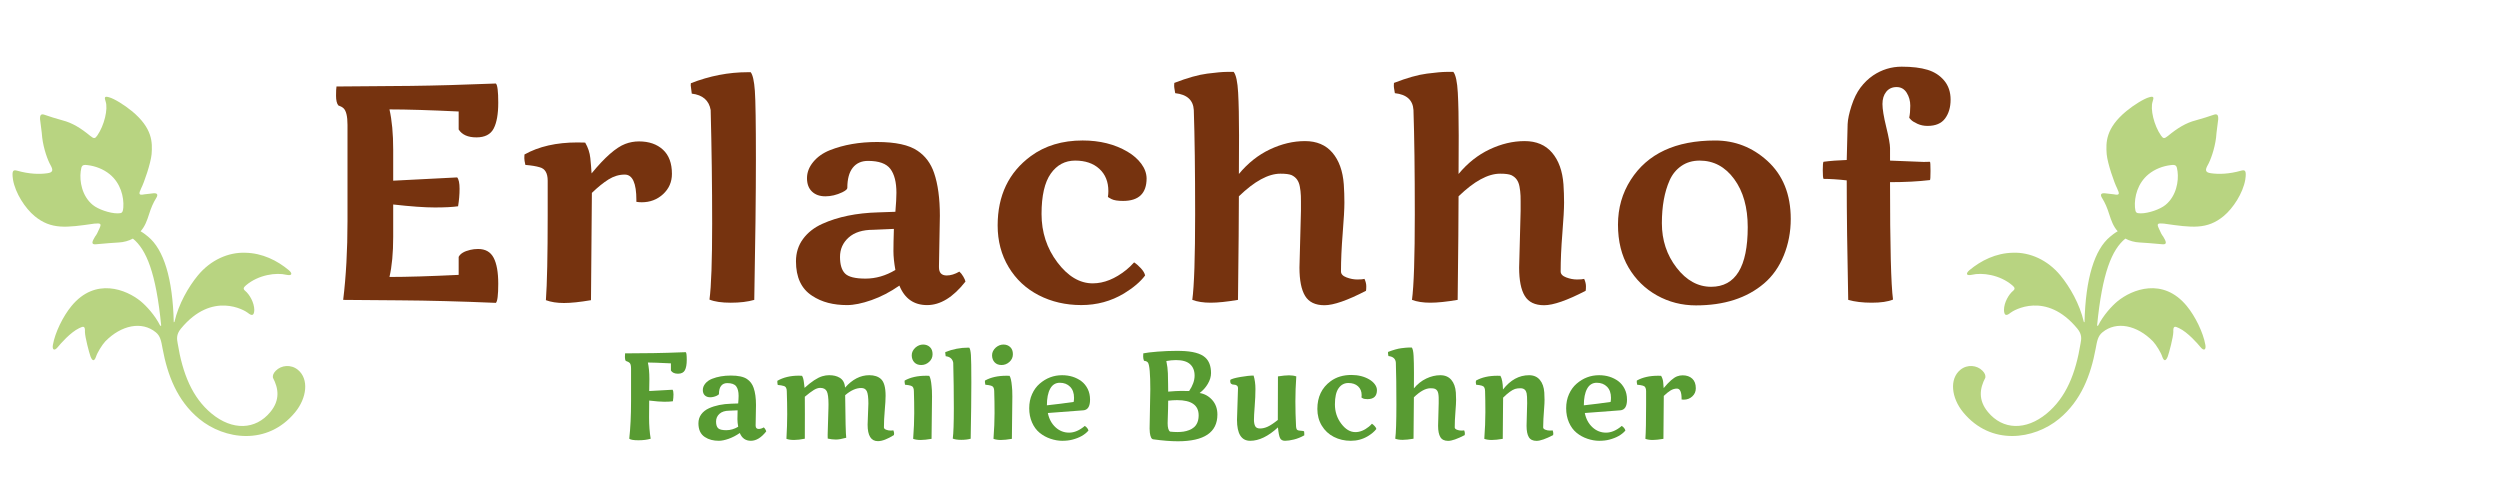 <?xml version="1.0" encoding="utf-8"?>
<!-- Generator: Adobe Illustrator 16.0.1, SVG Export Plug-In . SVG Version: 6.00 Build 0)  -->
<!DOCTYPE svg PUBLIC "-//W3C//DTD SVG 1.0//EN" "http://www.w3.org/TR/2001/REC-SVG-20010904/DTD/svg10.dtd">
<svg version="1.0" id="Ebene_1" xmlns="http://www.w3.org/2000/svg" xmlns:xlink="http://www.w3.org/1999/xlink" x="0px" y="0px"
	 width="400px" height="80px" viewBox="0 0 400 80" enable-background="new 0 0 400 80" xml:space="preserve">
<g>
	<g>
		<path fill="#76330F" d="M78.982,41.243c0.492,0.937,0.738,2.317,0.738,4.143c0,1.826-0.127,2.85-0.381,3.072
			c-5.619-0.238-10.766-0.373-15.441-0.405s-7.671-0.056-8.988-0.071c0.46-3.794,0.69-7.984,0.69-12.572V19.981
			c0-1.381-0.214-2.27-0.643-2.667c-0.19-0.174-0.469-0.325-0.833-0.452c-0.238-0.317-0.357-0.829-0.357-1.536
			c0-0.706,0.023-1.203,0.071-1.488c1.413-0.016,3.396-0.032,5.953-0.047c2.555-0.016,4.532-0.032,5.929-0.048
			c3.92-0.048,8.46-0.174,13.619-0.381c0.254,0.222,0.381,1.246,0.381,3.071c0,1.826-0.246,3.207-0.738,4.143
			s-1.413,1.405-2.762,1.405c-1.35,0-2.294-0.42-2.833-1.262v-2.881c-4.635-0.222-8.326-0.333-11.072-0.333
			c0.397,1.746,0.596,3.889,0.596,6.429c0,0.19,0,0.373,0,0.547v4.429l10.238-0.524c0.253,0.302,0.381,0.909,0.381,1.822
			s-0.08,1.845-0.238,2.797c-0.873,0.127-2.115,0.19-3.726,0.19c-1.611,0-3.83-0.158-6.655-0.476v4.643c0,0.175,0,0.357,0,0.547
			c0,2.556-0.199,4.691-0.596,6.405c2.746,0,6.437-0.11,11.072-0.333v-2.881c0.27-0.524,0.889-0.897,1.857-1.119
			c0.381-0.095,0.801-0.143,1.262-0.143C77.665,39.838,78.49,40.307,78.982,41.243z"/>
		<path fill="#76330F" d="M101.821,32.005c0-2.714-0.619-4.071-1.857-4.071c-0.905,0-1.771,0.258-2.596,0.773
			c-0.825,0.516-1.714,1.235-2.667,2.155c0,1.587-0.048,7.31-0.143,17.167c-1.762,0.301-3.202,0.452-4.321,0.452
			s-2.083-0.151-2.893-0.452c0.19-2.635,0.286-7.151,0.286-13.548V28.91c0-1.206-0.42-1.92-1.262-2.143
			c-0.571-0.174-1.341-0.301-2.31-0.381c-0.111-0.476-0.167-0.837-0.167-1.083c0-0.246,0.008-0.44,0.023-0.583
			c2.286-1.286,5.111-1.929,8.477-1.929c0.556,0,0.968,0.008,1.238,0.024c0.46,0.794,0.734,1.619,0.821,2.476
			c0.087,0.857,0.155,1.675,0.202,2.453c2.127-2.587,3.921-4.159,5.381-4.714c0.698-0.27,1.437-0.405,2.214-0.405
			c1.587,0,2.861,0.44,3.821,1.321s1.44,2.171,1.44,3.869c0,1.302-0.476,2.389-1.428,3.262c-0.937,0.857-2.072,1.286-3.405,1.286
			c-0.286,0-0.572-0.024-0.857-0.072V32.005z"/>
		<path fill="#76330F" d="M113.707,17.6c-0.27-1.54-1.278-2.413-3.024-2.619c-0.111-0.778-0.167-1.218-0.167-1.322
			c0-0.103,0.008-0.218,0.023-0.345c3-1.174,6.04-1.762,9.12-1.762c0.143,0,0.293,0,0.452,0c0.333,0.429,0.556,1.425,0.667,2.988
			c0.111,1.563,0.167,5.199,0.167,10.905c0,5.707-0.087,13.219-0.262,22.536c-1.047,0.302-2.302,0.452-3.762,0.452
			c-1.46,0-2.595-0.166-3.405-0.5c0.286-2.127,0.429-6.182,0.429-12.167C113.945,29.783,113.865,23.727,113.707,17.6z"/>
		<path fill="#76330F" d="M150.379,34.529l-0.143,8c0,0.079,0,0.158,0,0.237c0,0.874,0.413,1.31,1.238,1.31
			c0.635,0,1.31-0.206,2.024-0.618c0.222,0.19,0.432,0.456,0.631,0.797c0.198,0.342,0.313,0.607,0.345,0.798
			c-1.968,2.509-4.012,3.762-6.131,3.762c-2.119,0-3.599-1.039-4.44-3.119c-1.46,1.017-2.949,1.79-4.464,2.322
			c-1.516,0.531-2.818,0.797-3.905,0.797c-1.087,0-2.095-0.119-3.024-0.356c-0.929-0.238-1.79-0.619-2.583-1.144
			c-1.714-1.11-2.571-2.944-2.571-5.5c0-1.365,0.377-2.56,1.131-3.583c0.754-1.024,1.782-1.83,3.083-2.417
			c2.492-1.127,5.468-1.738,8.929-1.833l2.762-0.095c0.111-1.286,0.167-2.301,0.167-3.047c0-1.683-0.321-2.953-0.964-3.81
			c-0.643-0.857-1.837-1.286-3.583-1.286c-1.047,0-1.861,0.366-2.44,1.096c-0.58,0.73-0.869,1.81-0.869,3.238
			c0,0.19-0.27,0.421-0.81,0.69c-0.905,0.429-1.806,0.643-2.702,0.643c-0.897,0-1.611-0.254-2.143-0.762
			c-0.532-0.508-0.798-1.222-0.798-2.143c0-0.92,0.333-1.786,1-2.595c0.667-0.81,1.556-1.437,2.667-1.881
			c2.206-0.873,4.722-1.31,7.548-1.31c2.952,0,5.111,0.468,6.476,1.405c1.238,0.825,2.119,2.008,2.643,3.547
			C150.069,29.465,150.379,31.751,150.379,34.529z M143.26,43.195c-0.207-1.158-0.31-2.162-0.31-3.012
			c0-0.849,0.023-2.036,0.071-3.56l-3.31,0.143c-1.699,0-3.008,0.413-3.929,1.238c-0.921,0.826-1.381,1.857-1.381,3.096
			s0.27,2.127,0.81,2.666c0.539,0.54,1.631,0.81,3.274,0.81C140.128,44.576,141.72,44.116,143.26,43.195z"/>
		<path fill="#76330F" d="M183.456,28.529c0,2.413-1.254,3.619-3.762,3.619c-0.857,0-1.476-0.099-1.857-0.298
			c-0.381-0.198-0.572-0.313-0.572-0.345c0.048-0.301,0.072-0.611,0.072-0.929c0-1.492-0.48-2.678-1.44-3.56
			c-0.961-0.881-2.25-1.321-3.869-1.321s-2.921,0.694-3.905,2.083c-0.984,1.389-1.477,3.544-1.477,6.464
			c0,2.921,0.845,5.5,2.536,7.738c1.691,2.238,3.576,3.357,5.655,3.357c1.793,0,3.587-0.723,5.381-2.167
			c0.413-0.333,0.825-0.729,1.238-1.19c0.349,0.223,0.71,0.535,1.083,0.94c0.373,0.404,0.599,0.79,0.679,1.154
			c-0.746,1-1.873,1.961-3.381,2.882c-2.063,1.237-4.342,1.856-6.833,1.856c-2.492,0-4.758-0.523-6.798-1.571
			s-3.647-2.548-4.821-4.5c-1.175-1.952-1.762-4.174-1.762-6.667c0-4.794,1.77-8.492,5.31-11.096c2.27-1.667,5.032-2.5,8.286-2.5
			c2.746,0,5.135,0.595,7.167,1.786c0.92,0.54,1.659,1.183,2.214,1.929S183.439,27.719,183.456,28.529z"/>
		<path fill="#76330F" d="M207.914,42.814l0.238-9.071c0-0.143,0-0.369,0-0.679s0-0.607,0-0.893c0-0.286-0.006-0.563-0.014-0.833
			s-0.027-0.528-0.059-0.774s-0.068-0.48-0.107-0.703c-0.039-0.222-0.096-0.424-0.166-0.607c-0.072-0.182-0.16-0.349-0.262-0.5
			c-0.104-0.151-0.227-0.286-0.369-0.405s-0.311-0.226-0.5-0.321c-0.365-0.159-0.969-0.238-1.811-0.238
			c-1.936,0-4.15,1.207-6.643,3.619c0,2.953-0.047,8.477-0.143,16.572c-1.778,0.302-3.238,0.452-4.381,0.452
			c-1.143,0-2.119-0.15-2.929-0.452c0.302-2.254,0.453-6.825,0.453-13.714s-0.071-12.445-0.214-16.667
			c-0.095-1.587-1.087-2.484-2.976-2.691c-0.016-0.095-0.04-0.238-0.072-0.428c-0.063-0.349-0.095-0.595-0.095-0.738
			c0-0.19,0.008-0.349,0.024-0.476c2.095-0.81,3.857-1.306,5.286-1.488c1.429-0.182,2.453-0.274,3.072-0.274s1,0,1.143,0
			c0.381,0.477,0.619,1.587,0.714,3.333c0.095,1.747,0.143,4.028,0.143,6.845c0,2.818-0.008,4.869-0.024,6.155
			c1.429-1.73,3.08-3.04,4.953-3.929c1.873-0.889,3.746-1.333,5.619-1.333s3.336,0.619,4.393,1.857
			c1.055,1.238,1.662,2.928,1.82,5.071c0.064,0.953,0.096,1.929,0.096,2.929s-0.092,2.635-0.273,4.905
			c-0.182,2.27-0.273,4.302-0.273,6.095c0,0.413,0.293,0.73,0.881,0.952c0.588,0.223,1.162,0.334,1.727,0.334
			c0.562,0,0.947-0.032,1.154-0.096c0.191,0.429,0.285,0.821,0.285,1.179s-0.016,0.6-0.047,0.727
			c-2.969,1.539-5.184,2.31-6.643,2.31c-1.461,0-2.492-0.496-3.096-1.488S207.914,44.847,207.914,42.814z"/>
		<path fill="#76330F" d="M243.062,42.814l0.238-9.071c0-0.143,0-0.369,0-0.679s0-0.607,0-0.893c0-0.286-0.005-0.563-0.013-0.833
			s-0.027-0.528-0.06-0.774c-0.031-0.246-0.067-0.48-0.106-0.703c-0.04-0.222-0.096-0.424-0.167-0.607
			c-0.071-0.182-0.159-0.349-0.262-0.5c-0.104-0.151-0.227-0.286-0.369-0.405s-0.31-0.226-0.5-0.321
			c-0.365-0.159-0.969-0.238-1.81-0.238c-1.937,0-4.151,1.207-6.643,3.619c0,2.953-0.048,8.477-0.144,16.572
			c-1.777,0.302-3.238,0.452-4.381,0.452s-2.119-0.15-2.929-0.452c0.302-2.254,0.452-6.825,0.452-13.714s-0.071-12.445-0.214-16.667
			c-0.096-1.587-1.088-2.484-2.977-2.691c-0.016-0.095-0.039-0.238-0.071-0.428c-0.063-0.349-0.095-0.595-0.095-0.738
			c0-0.19,0.008-0.349,0.023-0.476c2.096-0.81,3.857-1.306,5.286-1.488c1.429-0.182,2.452-0.274,3.071-0.274s1,0,1.143,0
			c0.381,0.477,0.619,1.587,0.715,3.333c0.095,1.747,0.143,4.028,0.143,6.845c0,2.818-0.008,4.869-0.023,6.155
			c1.428-1.73,3.079-3.04,4.952-3.929c1.873-0.889,3.746-1.333,5.619-1.333s3.337,0.619,4.393,1.857
			c1.056,1.238,1.663,2.928,1.821,5.071c0.063,0.953,0.096,1.929,0.096,2.929s-0.092,2.635-0.273,4.905
			c-0.183,2.27-0.274,4.302-0.274,6.095c0,0.413,0.294,0.73,0.881,0.952c0.588,0.223,1.163,0.334,1.727,0.334
			s0.948-0.032,1.155-0.096c0.19,0.429,0.285,0.821,0.285,1.179s-0.016,0.6-0.048,0.727c-2.968,1.539-5.183,2.31-6.643,2.31
			c-1.461,0-2.492-0.496-3.096-1.488S243.062,44.847,243.062,42.814z"/>
		<path fill="#76330F" d="M286.52,35.029c0,2.08-0.373,4.032-1.119,5.857c-0.746,1.826-1.802,3.318-3.167,4.476
			c-2.746,2.333-6.373,3.5-10.881,3.5c-2.254,0-4.333-0.532-6.238-1.595c-1.904-1.063-3.421-2.552-4.548-4.465
			c-1.127-1.913-1.69-4.198-1.69-6.857c0-2.658,0.683-5.051,2.048-7.179c2.683-4.19,7.183-6.286,13.5-6.286
			c3.175,0,5.961,1.087,8.357,3.262C285.273,28.013,286.52,31.108,286.52,35.029z M265.9,35.719c0,2.714,0.785,5.087,2.356,7.12
			c1.572,2.031,3.413,3.047,5.524,3.047c3.904,0,5.857-3.182,5.857-9.547c0-3.159-0.723-5.722-2.167-7.69s-3.286-2.953-5.523-2.953
			c-1.128,0-2.104,0.286-2.929,0.857c-0.826,0.572-1.453,1.342-1.882,2.31C266.312,30.719,265.9,33.005,265.9,35.719z"/>
		<path fill="#76330F" d="M302.405,25.695l5.381,0.214c0.461,0,0.794-0.008,1-0.024c0.063,0,0.096,0.488,0.096,1.464
			s-0.032,1.464-0.096,1.464c-1.856,0.223-3.984,0.333-6.381,0.333c0,10.159,0.159,16.42,0.477,18.786
			c-0.81,0.334-1.944,0.5-3.405,0.5c-1.46,0-2.714-0.15-3.762-0.452c-0.159-7.556-0.238-13.929-0.238-19.12
			c-1.396-0.158-2.635-0.238-3.714-0.238c-0.08-0.127-0.119-0.595-0.119-1.405s0.039-1.254,0.119-1.333
			c1.079-0.143,2.317-0.238,3.714-0.286c0.063-3.063,0.111-4.977,0.144-5.738c0.031-0.762,0.237-1.734,0.618-2.917
			c0.382-1.183,0.861-2.159,1.441-2.929c0.579-0.77,1.25-1.417,2.012-1.94c1.396-0.937,2.924-1.405,4.583-1.405
			s3.036,0.167,4.131,0.5c1.096,0.333,1.984,0.909,2.667,1.726c0.683,0.818,1.023,1.833,1.023,3.048
			c0,1.214-0.293,2.218-0.881,3.012c-0.587,0.794-1.523,1.19-2.81,1.19c-0.587,0-1.123-0.111-1.606-0.333
			c-0.484-0.222-0.826-0.433-1.024-0.631c-0.198-0.198-0.298-0.321-0.298-0.369c0.111-0.508,0.167-1.143,0.167-1.905
			c0-0.762-0.19-1.448-0.571-2.06c-0.381-0.611-0.921-0.917-1.619-0.917s-1.25,0.25-1.654,0.75c-0.405,0.5-0.607,1.155-0.607,1.964
			s0.202,2.04,0.607,3.69c0.404,1.651,0.606,2.771,0.606,3.357V25.695z"/>
	</g>
	<g>
		<path fill="#589B32" d="M103.662,58.004c0.159,0.742,0.238,1.606,0.238,2.59c0,0.07,0,0.137,0,0.2l-0.028,1.771l3.733-0.209
			c0.102,0.12,0.152,0.368,0.152,0.742c0,0.375-0.032,0.743-0.095,1.105c-0.35,0.051-0.803,0.076-1.362,0.076
			c-0.559,0-1.369-0.063-2.429-0.19l-0.019,2.714c0,1.251,0.085,2.381,0.257,3.391c-0.54,0.165-1.195,0.248-1.966,0.248
			c-0.771,0-1.259-0.083-1.462-0.248c0.19-1.695,0.286-3.692,0.286-5.99v-5.21c0-0.432-0.059-0.723-0.176-0.871
			c-0.118-0.149-0.338-0.275-0.662-0.377c-0.095-0.127-0.143-0.331-0.143-0.614c0-0.282,0.009-0.48,0.028-0.595
			c0.54-0.007,1.305-0.013,2.295-0.02c0.99-0.006,1.733-0.013,2.229-0.019c1.378-0.02,3.108-0.07,5.19-0.152
			c0.102,0.089,0.152,0.498,0.152,1.229s-0.098,1.282-0.295,1.657c-0.197,0.374-0.565,0.562-1.105,0.562s-0.917-0.168-1.133-0.505
			v-1.152C105.494,58.048,104.265,58.004,103.662,58.004z"/>
		<path fill="#589B32" d="M120.959,64.813l-0.057,3.2c0,0.031,0,0.063,0,0.095c0,0.35,0.165,0.524,0.495,0.524
			c0.254,0,0.524-0.083,0.81-0.248c0.089,0.076,0.173,0.183,0.252,0.319s0.125,0.242,0.138,0.318
			c-0.788,1.004-1.605,1.505-2.453,1.505s-1.439-0.415-1.776-1.247c-0.584,0.406-1.18,0.716-1.786,0.929
			c-0.606,0.212-1.127,0.318-1.562,0.318c-0.435,0-0.838-0.047-1.21-0.143c-0.371-0.095-0.716-0.248-1.033-0.457
			c-0.686-0.444-1.028-1.178-1.028-2.2c0-0.546,0.15-1.023,0.452-1.434c0.302-0.409,0.713-0.731,1.233-0.967
			c0.997-0.45,2.187-0.694,3.571-0.733l1.105-0.038c0.044-0.514,0.067-0.92,0.067-1.219c0-0.673-0.129-1.181-0.386-1.523
			c-0.257-0.343-0.735-0.515-1.434-0.515c-0.419,0-0.745,0.146-0.976,0.438c-0.232,0.292-0.348,0.724-0.348,1.295
			c0,0.076-0.108,0.168-0.324,0.276c-0.362,0.171-0.723,0.257-1.081,0.257c-0.359,0-0.645-0.102-0.857-0.305
			c-0.212-0.203-0.319-0.488-0.319-0.857c0-0.368,0.133-0.714,0.4-1.038c0.267-0.323,0.622-0.574,1.067-0.752
			c0.882-0.35,1.889-0.523,3.019-0.523c1.181,0,2.044,0.187,2.59,0.562c0.496,0.33,0.848,0.803,1.057,1.419
			C120.835,62.788,120.959,63.702,120.959,64.813z M118.112,68.28c-0.083-0.464-0.124-0.865-0.124-1.205s0.01-0.814,0.029-1.424
			l-1.324,0.058c-0.68,0-1.204,0.165-1.572,0.495s-0.552,0.742-0.552,1.238c0,0.495,0.108,0.851,0.324,1.066s0.652,0.323,1.31,0.323
			S117.496,68.648,118.112,68.28z"/>
		<path fill="#589B32" d="M132.552,65.28l0.009-0.581c0-1.048-0.094-1.749-0.281-2.105c-0.188-0.355-0.538-0.533-1.052-0.533
			c-0.312,0-0.651,0.113-1.019,0.339c-0.369,0.225-0.848,0.585-1.438,1.08c0.006,0.388,0.01,1.297,0.01,2.729
			c0,1.432-0.003,2.76-0.01,3.985c-0.667,0.134-1.244,0.2-1.733,0.2c-0.489,0-0.892-0.061-1.209-0.181
			c0.083-1.441,0.124-2.751,0.124-3.929s-0.022-2.411-0.067-3.7c0-0.482-0.178-0.763-0.533-0.839
			c-0.216-0.069-0.521-0.12-0.915-0.152c-0.006-0.038-0.014-0.084-0.023-0.138c-0.01-0.054-0.018-0.097-0.024-0.129
			c-0.013-0.089-0.019-0.165-0.019-0.229s0.003-0.12,0.009-0.171c0.946-0.546,2.086-0.819,3.419-0.819
			c0.121,0,0.295,0.007,0.524,0.02c0.146,0.229,0.244,0.563,0.295,1.004c0.051,0.441,0.089,0.751,0.114,0.929
			c1.099-1.003,2.048-1.625,2.848-1.866c0.368-0.108,0.727-0.162,1.076-0.162s0.662,0.033,0.938,0.1
			c0.276,0.067,0.535,0.174,0.776,0.319c0.508,0.312,0.788,0.835,0.838,1.571c1.168-1.327,2.46-1.99,3.876-1.99
			c0.794,0,1.416,0.203,1.867,0.609c0.496,0.457,0.743,1.35,0.743,2.677c0,0.546-0.044,1.322-0.133,2.328
			c-0.089,1.007-0.133,1.916-0.133,2.729c0,0.165,0.117,0.292,0.352,0.381s0.465,0.134,0.69,0.134c0.226,0,0.379-0.013,0.462-0.038
			c0.083,0.196,0.124,0.358,0.124,0.485s-0.01,0.22-0.029,0.276c-1.035,0.647-1.889,0.972-2.562,0.972
			c-1.099,0-1.648-0.876-1.648-2.629l0.124-3.381c0-0.965-0.083-1.622-0.248-1.972c-0.166-0.349-0.464-0.523-0.896-0.523
			c-0.819,0-1.676,0.384-2.571,1.152c0.038,3.98,0.095,6.251,0.171,6.81c-0.68,0.19-1.23,0.286-1.652,0.286
			c-0.422,0-0.859-0.052-1.31-0.153c-0.006-0.126-0.01-0.326-0.01-0.6L132.552,65.28z"/>
		<path fill="#589B32" d="M146.221,62.565c0-0.482-0.168-0.768-0.505-0.857c-0.216-0.069-0.521-0.12-0.915-0.152
			c-0.044-0.19-0.066-0.334-0.066-0.433s0.003-0.177,0.009-0.233c0.915-0.515,2.061-0.771,3.438-0.771
			c0.222,0,0.387,0.003,0.495,0.01c0.178,0.279,0.301,0.825,0.372,1.638c0.051,0.368,0.076,0.924,0.076,1.667
			c0,0.742-0.025,3.003-0.076,6.781c-0.705,0.12-1.291,0.181-1.757,0.181s-0.862-0.061-1.186-0.181c0.114-1.53,0.171-2.9,0.171-4.11
			C146.278,64.895,146.259,63.715,146.221,62.565z M146.478,55.604c0.375-0.317,0.781-0.477,1.219-0.477s0.8,0.136,1.086,0.405
			c0.286,0.27,0.428,0.649,0.428,1.138c0,0.489-0.184,0.9-0.552,1.233c-0.368,0.334-0.789,0.5-1.262,0.5
			c-0.473,0-0.845-0.146-1.115-0.438c-0.27-0.292-0.405-0.667-0.405-1.124S146.078,55.972,146.478,55.604z"/>
		<path fill="#589B32" d="M152.518,58.042c-0.108-0.616-0.511-0.965-1.209-1.048c-0.044-0.312-0.067-0.487-0.067-0.528
			c0-0.042,0.003-0.088,0.01-0.139c1.2-0.47,2.416-0.704,3.647-0.704c0.057,0,0.118,0,0.181,0c0.133,0.171,0.222,0.569,0.267,1.195
			c0.044,0.625,0.067,2.079,0.067,4.361c0,2.283-0.035,5.288-0.105,9.015c-0.419,0.12-0.921,0.181-1.505,0.181
			s-1.038-0.066-1.362-0.2c0.114-0.851,0.171-2.473,0.171-4.866S152.582,60.492,152.518,58.042z"/>
		<path fill="#589B32" d="M159.073,62.565c0-0.482-0.168-0.768-0.505-0.857c-0.216-0.069-0.521-0.12-0.915-0.152
			c-0.044-0.19-0.066-0.334-0.066-0.433s0.003-0.177,0.009-0.233c0.915-0.515,2.061-0.771,3.438-0.771
			c0.222,0,0.387,0.003,0.495,0.01c0.178,0.279,0.301,0.825,0.372,1.638c0.051,0.368,0.076,0.924,0.076,1.667
			c0,0.742-0.025,3.003-0.076,6.781c-0.705,0.12-1.291,0.181-1.757,0.181s-0.862-0.061-1.186-0.181c0.114-1.53,0.171-2.9,0.171-4.11
			C159.13,64.895,159.111,63.715,159.073,62.565z M159.33,55.604c0.375-0.317,0.781-0.477,1.219-0.477s0.8,0.136,1.086,0.405
			c0.286,0.27,0.428,0.649,0.428,1.138c0,0.489-0.184,0.9-0.552,1.233c-0.368,0.334-0.789,0.5-1.262,0.5
			c-0.473,0-0.845-0.146-1.115-0.438c-0.27-0.292-0.405-0.667-0.405-1.124S158.93,55.972,159.33,55.604z"/>
		<path fill="#589B32" d="M168.875,68.356c0.622,0.577,1.349,0.866,2.181,0.866c0.832,0,1.669-0.358,2.514-1.076
			c0.317,0.21,0.511,0.457,0.581,0.743c-0.584,0.68-1.448,1.165-2.591,1.457c-0.463,0.12-0.999,0.181-1.604,0.181
			c-0.606,0-1.233-0.109-1.881-0.328c-0.647-0.219-1.227-0.538-1.738-0.957c-0.511-0.419-0.916-0.97-1.214-1.652
			c-0.299-0.683-0.448-1.439-0.448-2.271s0.152-1.586,0.457-2.263c0.305-0.676,0.708-1.229,1.209-1.661
			c1.048-0.908,2.248-1.362,3.6-1.362c1.188,0,2.216,0.32,3.086,0.962c0.419,0.317,0.754,0.729,1.005,1.233
			c0.25,0.505,0.376,1.074,0.376,1.71c0,1.085-0.358,1.657-1.076,1.714l-5.676,0.429C167.846,67.02,168.252,67.778,168.875,68.356z
			 M171.217,61.88c-0.419-0.426-0.968-0.638-1.647-0.638c-0.68,0-1.194,0.318-1.543,0.957c-0.349,0.638-0.524,1.522-0.524,2.652
			c1.581-0.172,3.01-0.353,4.286-0.543c0.038-0.229,0.057-0.447,0.057-0.657C171.846,62.896,171.636,62.306,171.217,61.88z"/>
		<path fill="#589B32" d="M188.279,56.137l0.676,0.01c1.854,0.045,3.143,0.391,3.867,1.038c0.628,0.559,0.943,1.396,0.943,2.515
			c0,0.564-0.173,1.14-0.519,1.724c-0.346,0.584-0.783,1.07-1.31,1.457c0.793,0.127,1.467,0.5,2.019,1.119s0.829,1.396,0.829,2.328
			c0,2.852-2.108,4.276-6.324,4.276c-1.13,0-2.448-0.104-3.953-0.313c-0.273-0.038-0.451-0.395-0.533-1.067
			c-0.025-0.196-0.038-0.409-0.038-0.638l0.114-6.286c0-2.477-0.124-3.901-0.372-4.276c-0.121-0.171-0.333-0.27-0.638-0.295
			c-0.089-0.216-0.133-0.443-0.133-0.681c0-0.238,0.006-0.386,0.019-0.443v-0.066c0.476-0.102,1.233-0.193,2.271-0.276
			C186.236,56.179,187.263,56.137,188.279,56.137z M190.26,62.565c0.584-0.863,0.876-1.686,0.876-2.467
			c0-0.78-0.242-1.391-0.724-1.828c-0.482-0.438-1.235-0.657-2.257-0.657c-0.495,0-1.009,0.051-1.542,0.152
			c0.146,0.68,0.229,1.333,0.248,1.962s0.03,1.206,0.033,1.733c0.003,0.527,0.008,0.927,0.014,1.2
			c0.889-0.076,1.581-0.114,2.076-0.114C189.479,62.547,189.904,62.553,190.26,62.565z M186.841,67.032l-0.019,0.667
			c0,0.743,0.13,1.196,0.39,1.361c0.425,0.045,0.811,0.067,1.157,0.067s0.673-0.022,0.981-0.067
			c0.308-0.044,0.616-0.127,0.924-0.247c0.308-0.121,0.57-0.276,0.786-0.467c0.483-0.438,0.724-1.069,0.724-1.896
			c0-1.619-1.149-2.429-3.448-2.429c-0.438,0-0.914,0.029-1.429,0.086C186.907,64.857,186.885,65.832,186.841,67.032z"/>
		<path fill="#589B32" d="M197.462,61.547c-0.419,0-0.629-0.182-0.629-0.543c0-0.102,0.006-0.178,0.019-0.229
			c0.222-0.159,0.765-0.312,1.629-0.462c0.863-0.149,1.562-0.224,2.095-0.224c0.197,0.641,0.295,1.361,0.295,2.161
			c0,0.801-0.04,1.713-0.119,2.738c-0.08,1.025-0.119,1.748-0.119,2.167s0.063,0.757,0.19,1.015
			c0.127,0.257,0.389,0.386,0.786,0.386s0.807-0.097,1.229-0.291c0.422-0.193,0.961-0.551,1.614-1.071
			c0-1.956,0.007-4.279,0.02-6.972c0.729-0.114,1.318-0.171,1.767-0.171c0.447,0,0.836,0.057,1.167,0.171
			c-0.096,1.391-0.144,2.726-0.144,4.005s0.035,2.611,0.105,3.995c0.012,0.21,0.054,0.372,0.123,0.486
			c0.07,0.114,0.253,0.181,0.548,0.199c0.295,0.02,0.5,0.052,0.614,0.096c0.025,0.133,0.038,0.35,0.038,0.647
			c-0.553,0.312-1.108,0.535-1.667,0.672c-0.559,0.136-1.031,0.204-1.419,0.204c-0.387,0-0.652-0.143-0.795-0.429
			c-0.143-0.285-0.256-0.856-0.338-1.714c-1.55,1.429-3.029,2.143-4.438,2.143c-1.41,0-2.114-1.117-2.114-3.353l0.162-5.038
			c0-0.216-0.065-0.368-0.195-0.457C197.755,61.591,197.614,61.547,197.462,61.547z"/>
		<path fill="#589B32" d="M220.312,62.413c0,0.966-0.501,1.448-1.505,1.448c-0.343,0-0.59-0.04-0.742-0.119
			c-0.152-0.08-0.229-0.126-0.229-0.139c0.019-0.12,0.028-0.244,0.028-0.371c0-0.597-0.192-1.071-0.576-1.424
			c-0.385-0.353-0.9-0.528-1.548-0.528s-1.168,0.277-1.562,0.833c-0.395,0.556-0.591,1.418-0.591,2.586s0.338,2.2,1.015,3.095
			c0.676,0.896,1.43,1.343,2.262,1.343c0.718,0,1.435-0.288,2.152-0.866c0.165-0.134,0.33-0.292,0.495-0.477
			c0.14,0.089,0.284,0.215,0.434,0.377c0.149,0.161,0.239,0.315,0.271,0.462c-0.299,0.399-0.749,0.784-1.353,1.152
			c-0.825,0.495-1.736,0.742-2.733,0.742s-1.903-0.209-2.719-0.628c-0.816-0.419-1.459-1.02-1.929-1.801
			c-0.47-0.78-0.705-1.669-0.705-2.666c0-1.918,0.708-3.397,2.124-4.438c0.908-0.667,2.013-1,3.314-1
			c1.099,0,2.054,0.238,2.866,0.714c0.368,0.217,0.664,0.474,0.886,0.771C220.191,61.778,220.306,62.09,220.312,62.413z"/>
		<path fill="#589B32" d="M230.095,68.128l0.096-3.629c0-0.058,0-0.147,0-0.271s0-0.243,0-0.357s-0.002-0.225-0.005-0.333
			c-0.004-0.108-0.012-0.211-0.024-0.31s-0.026-0.192-0.042-0.281c-0.017-0.089-0.039-0.17-0.067-0.242
			c-0.028-0.073-0.063-0.14-0.104-0.2s-0.091-0.114-0.147-0.162c-0.058-0.048-0.124-0.091-0.2-0.129
			c-0.146-0.063-0.388-0.095-0.724-0.095c-0.775,0-1.661,0.482-2.657,1.447c0,1.182-0.02,3.391-0.058,6.629
			c-0.711,0.12-1.295,0.181-1.752,0.181s-0.848-0.061-1.172-0.181c0.121-0.901,0.182-2.73,0.182-5.485
			c0-2.756-0.029-4.979-0.086-6.667c-0.038-0.635-0.436-0.994-1.19-1.076c-0.007-0.038-0.017-0.096-0.029-0.172
			c-0.025-0.14-0.038-0.238-0.038-0.295c0-0.076,0.004-0.14,0.01-0.19c0.838-0.324,1.543-0.522,2.114-0.596
			c0.571-0.072,0.981-0.109,1.229-0.109c0.248,0,0.4,0,0.457,0c0.153,0.19,0.248,0.635,0.286,1.333
			c0.038,0.699,0.058,1.611,0.058,2.738s-0.004,1.948-0.01,2.462c0.571-0.691,1.231-1.216,1.98-1.571s1.499-0.533,2.248-0.533
			s1.335,0.248,1.757,0.743c0.423,0.495,0.665,1.171,0.729,2.028c0.025,0.381,0.038,0.771,0.038,1.172
			c0,0.399-0.036,1.054-0.109,1.962c-0.073,0.907-0.109,1.721-0.109,2.438c0,0.165,0.117,0.292,0.353,0.381
			c0.234,0.089,0.465,0.134,0.69,0.134s0.379-0.013,0.462-0.038c0.076,0.171,0.114,0.328,0.114,0.472
			c0,0.143-0.007,0.239-0.019,0.29c-1.188,0.616-2.073,0.924-2.657,0.924c-0.585,0-0.997-0.198-1.238-0.595
			C230.216,69.545,230.095,68.94,230.095,68.128z"/>
		<path fill="#589B32" d="M244.25,68.128l0.095-3.629c0-0.825-0.027-1.346-0.081-1.562s-0.122-0.378-0.204-0.486
			c-0.178-0.222-0.438-0.333-0.781-0.333s-0.635,0.038-0.876,0.114c-0.495,0.165-1.131,0.629-1.905,1.391
			c0,0.825-0.019,3.022-0.057,6.591c-0.705,0.12-1.293,0.181-1.763,0.181s-0.866-0.061-1.19-0.181
			c0.114-1.543,0.172-2.967,0.172-4.272c0-1.305-0.016-2.43-0.048-3.376c0-0.482-0.171-0.768-0.515-0.857
			c-0.216-0.069-0.521-0.12-0.914-0.152c-0.038-0.165-0.057-0.296-0.057-0.395s0.013-0.189,0.038-0.271
			c0.914-0.515,2.051-0.771,3.409-0.771c0.223,0,0.388,0.003,0.495,0.01c0.248,0.425,0.385,1.155,0.41,2.19
			c1.187-1.524,2.577-2.286,4.171-2.286c0.736,0,1.312,0.249,1.729,0.748c0.416,0.498,0.652,1.173,0.71,2.023
			c0.025,0.388,0.038,0.774,0.038,1.162c0,0.387-0.02,0.807-0.058,1.257c-0.107,1.372-0.161,2.423-0.161,3.152
			c0,0.165,0.117,0.292,0.352,0.381c0.235,0.089,0.466,0.134,0.691,0.134c0.225,0,0.379-0.013,0.462-0.038
			c0.076,0.171,0.114,0.328,0.114,0.472c0,0.143-0.007,0.239-0.02,0.29c-1.188,0.616-2.073,0.924-2.657,0.924
			s-0.997-0.198-1.238-0.595C244.37,69.545,244.25,68.94,244.25,68.128z"/>
		<path fill="#589B32" d="M254.785,68.356c0.622,0.577,1.349,0.866,2.181,0.866s1.67-0.358,2.515-1.076
			c0.317,0.21,0.511,0.457,0.581,0.743c-0.584,0.68-1.448,1.165-2.591,1.457c-0.464,0.12-0.998,0.181-1.604,0.181
			s-1.233-0.109-1.881-0.328s-1.228-0.538-1.738-0.957c-0.512-0.419-0.916-0.97-1.215-1.652c-0.298-0.683-0.447-1.439-0.447-2.271
			s0.152-1.586,0.457-2.263c0.305-0.676,0.708-1.229,1.21-1.661c1.048-0.908,2.247-1.362,3.6-1.362c1.188,0,2.216,0.32,3.086,0.962
			c0.419,0.317,0.754,0.729,1.005,1.233s0.376,1.074,0.376,1.71c0,1.085-0.358,1.657-1.076,1.714l-5.676,0.429
			C253.757,67.02,254.163,67.778,254.785,68.356z M257.128,61.88c-0.419-0.426-0.969-0.638-1.647-0.638
			c-0.68,0-1.194,0.318-1.543,0.957c-0.35,0.638-0.523,1.522-0.523,2.652c1.58-0.172,3.009-0.353,4.285-0.543
			c0.038-0.229,0.058-0.447,0.058-0.657C257.757,62.896,257.547,62.306,257.128,61.88z"/>
		<path fill="#589B32" d="M269.054,63.804c0-1.086-0.248-1.629-0.743-1.629c-0.361,0-0.708,0.104-1.038,0.31
			c-0.33,0.207-0.686,0.494-1.066,0.862c0,0.635-0.02,2.924-0.058,6.867c-0.704,0.12-1.28,0.181-1.729,0.181
			c-0.447,0-0.833-0.061-1.157-0.181c0.076-1.055,0.114-2.86,0.114-5.42v-2.229c0-0.482-0.168-0.768-0.505-0.857
			c-0.229-0.069-0.536-0.12-0.924-0.152c-0.044-0.19-0.066-0.334-0.066-0.433s0.003-0.177,0.01-0.233
			c0.914-0.515,2.044-0.771,3.391-0.771c0.222,0,0.387,0.003,0.495,0.01c0.184,0.317,0.294,0.647,0.328,0.99
			c0.035,0.343,0.062,0.67,0.081,0.98c0.851-1.034,1.568-1.663,2.152-1.886c0.279-0.107,0.575-0.161,0.886-0.161
			c0.635,0,1.145,0.176,1.529,0.528c0.384,0.353,0.576,0.868,0.576,1.548c0,0.521-0.19,0.955-0.571,1.305
			c-0.375,0.343-0.829,0.514-1.362,0.514c-0.114,0-0.229-0.009-0.343-0.028V63.804z"/>
	</g>
</g>
<path fill-rule="evenodd" clip-rule="evenodd" fill="#B8D481" d="M21.083,17.759c3.361,2.771,3.306,5.039,3.173,6.914
	c-0.138,1.473-1.206,4.561-1.66,5.44c-0.45,0.955-0.427,1.172,0.543,0.975c0.608-0.089,1.011-0.089,1.405-0.161
	c0.652-0.058,0.775,0.242,0.446,0.764c-0.47,0.737-0.823,1.57-1.153,2.622c-0.301,0.939-0.64,1.919-1.343,2.693
	c0.503,0.285,0.902,0.614,1.204,0.862c2.502,2.061,3.937,6.682,4.103,13.693l0.107-0.044c0.665-2.89,2.244-5.618,3.753-7.45
	c2.045-2.479,4.879-3.719,7.559-3.627c2.782,0.046,5.141,1.262,6.964,2.766c0.578,0.475,0.668,0.978-0.361,0.762
	c-1.595-0.391-4.445-0.03-6.463,1.682c-0.437,0.367-0.484,0.59-0.125,0.89c0.679,0.56,1.437,1.847,1.454,3.049
	c-0.029,0.969-0.409,0.982-1.048,0.457c-0.443-0.364-5.676-3.556-10.691,2.533c-0.812,0.979-0.624,1.735-0.523,2.346
	c0.784,4.843,2.321,8.688,5.442,11.259c3.304,2.72,7.005,2.632,9.39-0.265c1.589-1.928,1.304-3.783,0.413-5.479
	c-0.072-0.357,0.071-0.731,0.45-1.116c0.877-0.898,2.428-1.07,3.552-0.146c1.778,1.465,1.439,4.493-0.46,6.796
	c-4.444,5.397-11.319,4.36-15.343,1.045c-3.543-2.92-5.071-7.021-5.857-11.242c-0.223-1.241-0.359-2.014-1.079-2.604
	c-2.241-1.849-5.547-1.141-8.077,1.439c-0.527,0.558-1.308,1.835-1.498,2.473c-0.31,0.864-0.63,0.602-0.883-0.067
	c-0.206-0.568-0.865-3.03-0.886-3.903c0.048-0.954-0.209-0.966-0.907-0.616c-1.426,0.675-3.023,2.53-3.445,3.048
	c-0.585,0.707-0.911,0.369-0.772-0.376c0.343-1.962,1.61-4.556,2.973-6.208c3.812-4.632,8.77-2.658,11.091-0.748
	c0.84,0.694,2.26,2.192,3.119,3.927l0.141-0.049c-0.824-8.419-2.369-12.167-4.528-13.915c-0.623,0.347-1.492,0.588-2.257,0.62
	c-0.69,0.025-2.213,0.159-3.591,0.28c-0.598,0.069-0.781-0.115-0.479-0.727l0.279-0.5c0.195-0.234,0.425-0.64,0.733-1.378
	c0.294-0.682,0.172-0.783-0.841-0.693c-4.502,0.654-6.918,0.979-9.562-1.2c-1.52-1.253-3.09-3.671-3.463-5.829
	c-0.239-1.587,0.092-1.578,0.654-1.444c1.958,0.557,3.611,0.592,4.834,0.413c0.976-0.122,0.93-0.556,0.523-1.288
	c-0.445-0.765-1.11-2.569-1.338-4.411c-0.067-0.98-0.254-2.06-0.344-2.926c-0.037-0.693,0.157-0.93,0.728-0.725
	c0.836,0.292,1.747,0.577,2.835,0.88c1.614,0.408,2.986,1.274,4.467,2.494c0.602,0.495,0.779,0.442,1.128-0.062
	c1.111-1.598,1.75-4.245,1.33-5.45c-0.212-0.638-0.203-0.895,0.554-0.667c0.826,0.218,2.47,1.242,3.589,2.166L21.083,17.759z
	 M14.867,32.805c0.801,0.661,2.664,1.334,3.943,1.333c0.694-0.026,0.837-0.039,0.922-0.96c0.117-1.688-0.438-3.868-2.161-5.287
	c-1.041-0.855-2.334-1.325-3.555-1.471c-0.852-0.109-0.982,0.05-1.103,1.009c-0.204,1.549,0.193,3.925,1.911,5.344L14.867,32.805z"
	/>
<path fill-rule="evenodd" clip-rule="evenodd" fill="#B8D481" d="M340.282,17.728c1.118-0.924,2.764-1.948,3.59-2.166
	c0.755-0.227,0.765,0.029,0.554,0.667c-0.421,1.205,0.218,3.853,1.33,5.45c0.348,0.504,0.524,0.558,1.127,0.062
	c1.481-1.22,2.852-2.085,4.467-2.494c1.09-0.303,1.999-0.587,2.836-0.88c0.571-0.205,0.764,0.032,0.728,0.725
	c-0.09,0.866-0.275,1.945-0.342,2.926c-0.228,1.842-0.896,3.646-1.339,4.411c-0.406,0.731-0.452,1.166,0.523,1.288
	c1.223,0.179,2.874,0.144,4.834-0.413c0.562-0.134,0.893-0.143,0.654,1.444c-0.373,2.158-1.944,4.576-3.463,5.829
	c-2.645,2.179-5.062,1.854-9.563,1.2c-1.012-0.09-1.136,0.011-0.84,0.693c0.308,0.738,0.536,1.144,0.732,1.378l0.279,0.5
	c0.299,0.611,0.117,0.796-0.48,0.727c-1.378-0.121-2.902-0.255-3.591-0.28c-0.766-0.031-1.634-0.272-2.257-0.62
	c-2.159,1.748-3.704,5.496-4.527,13.915l0.141,0.049c0.857-1.734,2.276-3.232,3.117-3.927c2.322-1.91,7.28-3.884,11.093,0.748
	c1.363,1.652,2.628,4.246,2.972,6.208c0.139,0.745-0.187,1.083-0.771,0.376c-0.42-0.518-2.018-2.373-3.446-3.048
	c-0.697-0.35-0.952-0.338-0.906,0.616c-0.018,0.873-0.678,3.335-0.885,3.903c-0.253,0.669-0.575,0.932-0.883,0.067
	c-0.188-0.638-0.971-1.915-1.499-2.473c-2.528-2.58-5.835-3.288-8.075-1.439c-0.722,0.591-0.856,1.363-1.081,2.604
	c-0.785,4.222-2.313,8.322-5.855,11.242c-4.024,3.315-10.899,4.353-15.344-1.045c-1.898-2.303-2.239-5.331-0.462-6.796
	c1.123-0.924,2.678-0.752,3.553,0.146c0.38,0.385,0.522,0.759,0.45,1.116c-0.892,1.695-1.176,3.551,0.414,5.479
	c2.384,2.896,6.084,2.984,9.387,0.265c3.122-2.57,4.659-6.416,5.442-11.259c0.102-0.61,0.293-1.366-0.521-2.346
	c-5.014-6.089-10.248-2.897-10.691-2.533c-0.638,0.525-1.02,0.512-1.046-0.457c0.014-1.202,0.771-2.489,1.451-3.049
	c0.36-0.3,0.312-0.522-0.124-0.89c-2.02-1.712-4.867-2.072-6.463-1.682c-1.03,0.216-0.94-0.287-0.361-0.762
	c1.822-1.504,4.182-2.72,6.965-2.766c2.68-0.092,5.513,1.147,7.559,3.627c1.509,1.832,3.086,4.561,3.753,7.45l0.107,0.044
	c0.165-7.012,1.6-11.633,4.103-13.693c0.302-0.248,0.7-0.577,1.204-0.862c-0.702-0.773-1.041-1.753-1.344-2.693
	c-0.327-1.051-0.683-1.885-1.151-2.622c-0.331-0.522-0.208-0.822,0.445-0.764c0.393,0.071,0.798,0.071,1.406,0.161
	c0.968,0.197,0.992-0.02,0.543-0.975c-0.456-0.879-1.523-3.967-1.659-5.44c-0.134-1.875-0.188-4.143,3.171-6.914L340.282,17.728z
	 M346.498,32.772c1.718-1.418,2.115-3.795,1.911-5.344c-0.12-0.959-0.25-1.118-1.104-1.009c-1.22,0.146-2.514,0.616-3.554,1.471
	c-1.724,1.419-2.279,3.599-2.16,5.287c0.083,0.921,0.227,0.934,0.92,0.96c1.28,0.001,3.143-0.672,3.944-1.333L346.498,32.772z"/>
</svg>
